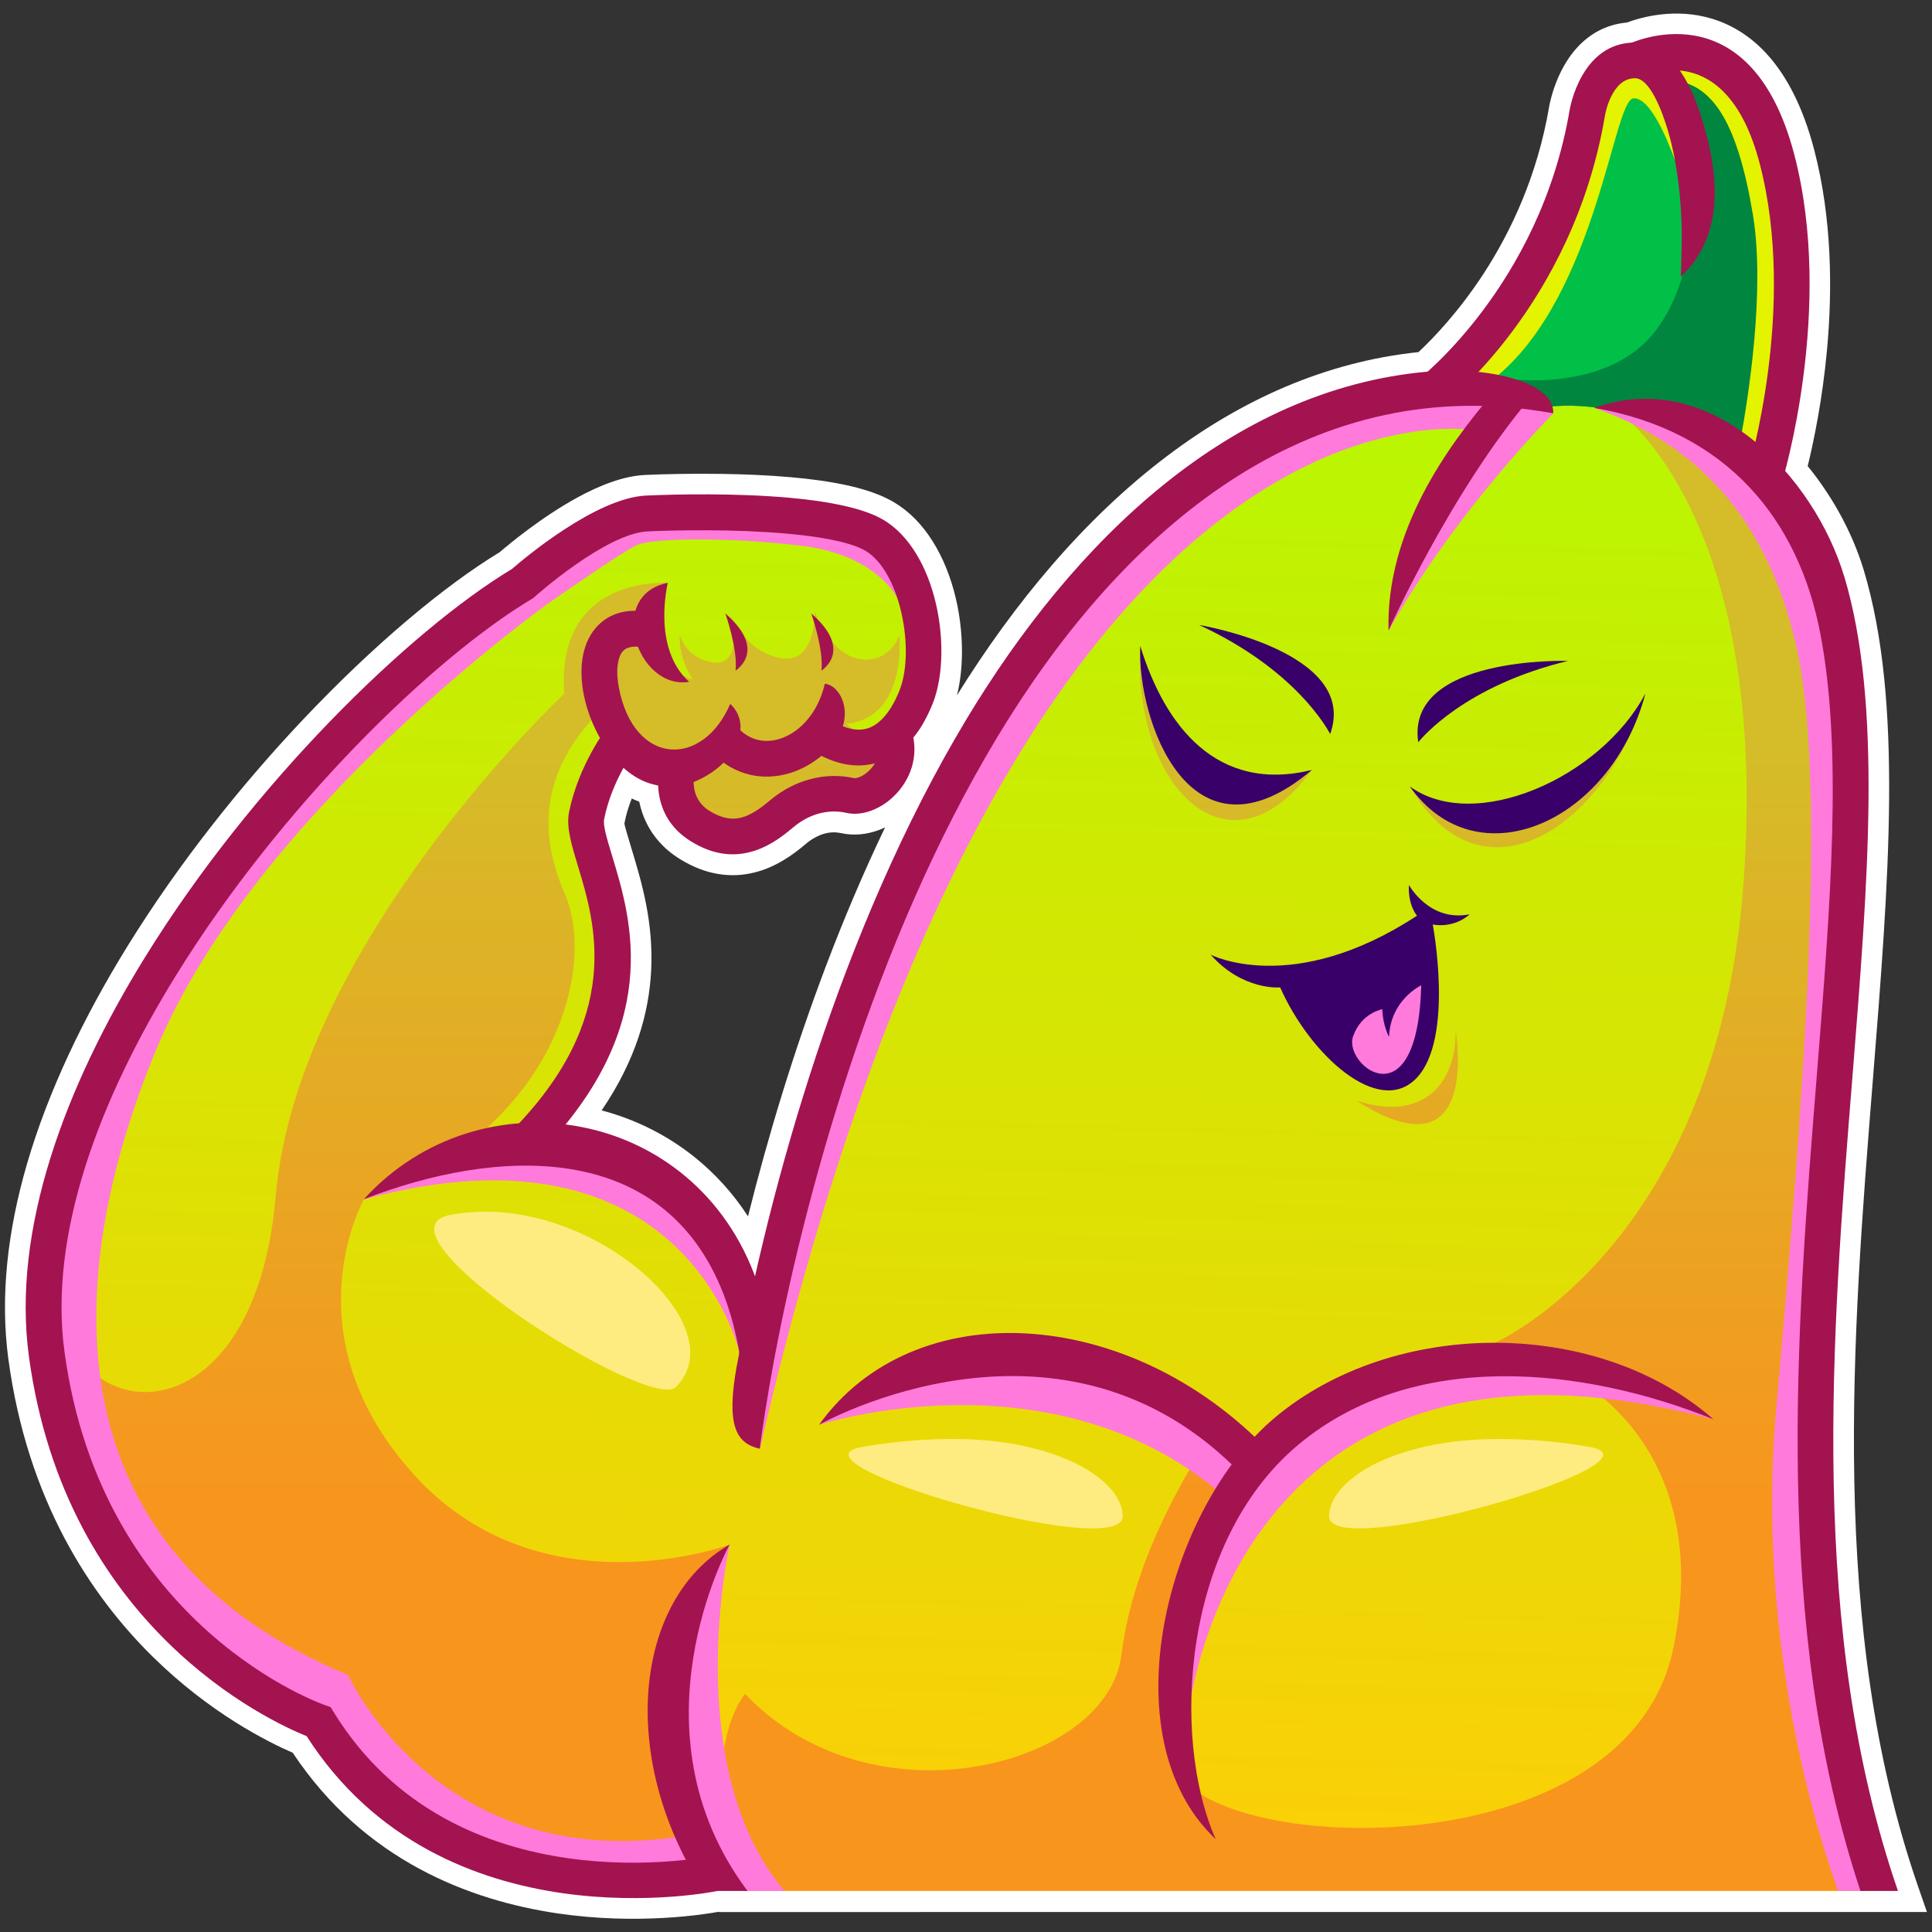 <?xml version="1.0" encoding="UTF-8"?>
<svg id="Layer_2" xmlns="http://www.w3.org/2000/svg" xmlns:xlink="http://www.w3.org/1999/xlink" viewBox="0 0 240 240">
  <rect x="0" y="0" width="240" height="240" fill="#333333" stroke="none"/>
  <defs>
    <style>
      .cls-1 {
        fill: #ff7adb;
      }

      .cls-1, .cls-2, .cls-3, .cls-4, .cls-5, .cls-6, .cls-7, .cls-8, .cls-9, .cls-10 {
        fill-rule: evenodd;
      }

      .cls-2 {
        fill: #380068;
      }

      .cls-3 {
        fill: #00c047;
      }

      .cls-4 {
        fill: #fff;
      }

      .cls-5 {
        fill: #a31350;
      }

      .cls-6 {
        fill: #e4f300;
      }

      .cls-7 {
        fill: url(#GradientFill_76);
      }

      .cls-8 {
        fill: #ffec80;
      }

      .cls-9 {
        fill: url(#linear-gradient);
      }

      .cls-10 {
        fill: #00863f;
      }
    </style>
    <linearGradient id="linear-gradient" x1="118.46" y1="233.21" x2="124.39" y2="8.85" gradientUnits="userSpaceOnUse">
      <stop offset="0" stop-color="#fdce07"/>
      <stop offset="1" stop-color="#af0"/>
    </linearGradient>
    <linearGradient id="GradientFill_76" data-name="GradientFill 76" x1="119.38" y1="187.81" x2="119.38" y2="93.68" gradientUnits="userSpaceOnUse">
      <stop offset="0" stop-color="#f8951d"/>
      <stop offset="1" stop-color="#d5bc29"/>
    </linearGradient>
  </defs>
  <path class="cls-4" d="M89.32,237.48c-1.71.32-10.02,1.67-19.98.22-11-1.61-24.09-6.59-32.98-19.97-3.05-1.32-10.22-4.88-17.35-11.89-7.8-7.67-15.6-19.49-17.97-37.01-1.05-7.77-.09-15.97,2.3-24.2,2.66-9.13,7.09-18.34,12.49-27.08,6.36-10.29,14.08-19.98,21.81-28.16,8.72-9.23,17.51-16.6,24.44-20.8,1.16-1,5.18-4.35,9.65-6.79,2.77-1.51,5.73-2.68,8.42-2.8,2.19-.1,5.69-.19,9.57-.13,2.75.04,5.7.16,8.51.41h0c2.44.21,4.8.53,6.92.99,1.94.42,3.7.98,5.15,1.71,2.02,1.01,3.7,2.57,5.04,4.48,1.4,1.98,2.44,4.35,3.13,6.83.71,2.55,1.05,5.28,1.03,7.86-.02,1.85-.22,3.63-.62,5.22,7.16-11.53,15.89-22.01,26.09-29.71,9.24-6.99,19.68-11.71,31.24-12.92,1.9-1.78,5.01-5.04,8.06-9.7,3.4-5.22,6.72-12.2,8.18-20.84.04-.25.79-4.41,3.51-7.34,1.46-1.57,3.46-2.82,6.14-3.06,1.8-.67,5.99-1.85,10.52-.49,4.83,1.45,9.98,5.7,12.75,16.31,2.22,8.53,2.27,17.43,1.59,24.83-.58,6.3-1.68,11.5-2.4,14.45,1.45,1.78,2.73,3.68,3.82,5.61,1.36,2.42,2.43,4.93,3.16,7.37,4.88,16.3,3.1,38.45,1.12,63.2h0c-2.55,31.81-5.45,68.12,5.53,100.03l1.18,3.41H89.32ZM109.95,102.78c-.25.12-.5.23-.75.32-.75.28-1.53.47-2.32.54-.8.07-1.59.03-2.35-.14-.33-.07-.68-.11-1.03-.1-.36,0-.72.06-1.09.16-.36.1-.74.25-1.14.47-.38.2-.76.46-1.14.78-.89.76-1.84,1.48-2.87,2.09-1.08.64-2.26,1.17-3.57,1.49-1.42.35-2.9.44-4.47.18-1.52-.25-3.09-.83-4.72-1.83-2.07-1.27-3.38-2.87-4.18-4.49-.45-.9-.73-1.8-.91-2.66-.31-.12-.62-.25-.93-.4-.36.91-.69,1.94-.91,3.07-.03.15.39,1.55.93,3.33h0c1.17,3.87,2.69,8.9,2.39,14.96-.26,5.21-1.86,11.07-6.15,17.39,4.14,1.09,8.08,3.03,11.53,5.79,2.52,2.02,4.78,4.48,6.65,7.37,2.45-9.81,5.66-20.48,9.7-31.14,2.19-5.77,4.63-11.55,7.33-17.18Z"/>
  <g>
    <path class="cls-9" d="M144.46,207.81c-.29,6.9,1.21,13.49,5.13,18.35-2.3-6.86-2.84-16.07-.98-24.94,1.77-8.44,5.71-16.6,12.36-22.15,6.58-5.49,14.57-8.02,22.86-8.52,8.82-.54,17.98,1.22,26.15,4.13-6.79-4.87-15.41-7.31-24.07-7.35-9.88-.05-19.81,3.02-27.13,9.13-.44.36-.87.75-1.29,1.14-.41.39-.83.81-1.26,1.26l-.35.37-.37-.35c-1.68-1.59-3.43-3.04-5.25-4.35-7.74-5.55-16.5-8.39-24.68-8.42-8.15-.03-15.72,2.74-21.11,8.41-.3.32-.6.65-.89.99,7.05-3.28,30.83-12.2,49.81,6.04l.32.31-.26.36c-5.14,7-8.59,16.56-8.98,25.58h0ZM104.71,96.95l-7.56,1.97c-.41.28-.82.58-1.22.92-.59.5-1.2.98-1.82,1.36-.64.4-1.29.71-1.97.87-.62.15-1.28.18-2,.04-.7-.14-1.45-.43-2.26-.93-.93-.57-1.49-1.29-1.82-2.02-.32-.72-.42-1.44-.42-2.02v-.35s.45-.18.45-.18c.68-.28,1.3-.62,1.87-.99.59-.39,1.11-.81,1.56-1.26l.31-.31.35.26c.48.35.98.64,1.5.88.53.24,1.07.42,1.63.55.74.17,1.5.24,2.25.21.77-.03,1.54-.16,2.3-.38.68-.2,1.35-.48,2.01-.83.65-.35,1.27-.77,1.87-1.27l.26-.21.3.15c.16.08.32.16.49.23l.49.21c.94.37,1.84.59,2.72.66.89.07,1.75,0,2.57-.22l1.17-.31-.6,1.05c-.09.15-.18.29-.27.42-.09.13-.2.26-.32.39h0c-.25.27-.51.5-.77.69-.28.2-.57.35-.85.46-.17.06-.33.11-.48.14-.18.03-.34.03-.48,0-.41-.09-.82-.16-1.25-.2h0ZM92.23,234.9c-12.45-16.95-5.44-35.93-2.86-41.59-4.46,3.24-7.23,8.56-8.1,14.81-.97,6.93.4,14.99,4.37,22.64l.34.66-.74.08c-4.21.48-12.15.87-20.59-1.37-8.46-2.24-17.43-7.12-23.63-17.18l-.31-.51-.56-.2c-.31-.11-27.98-9.79-32.66-44.29-.94-6.94-.04-14.34,2.18-21.85,2.49-8.42,6.64-16.98,11.69-25.15,6.12-9.92,13.56-19.25,21-27.13,8.43-8.92,16.88-15.98,23.44-19.9l.13-.08.13-.12s3.98-3.55,8.18-5.98c2.15-1.24,4.37-2.2,6.2-2.28,2.1-.09,5.43-.18,9.13-.12,2.64.04,5.45.15,8.11.39,2.12.19,4.13.45,5.85.8,1.55.32,2.89.72,3.88,1.21,1.1.55,2.05,1.5,2.84,2.69.84,1.28,1.51,2.86,1.97,4.55.54,1.93.81,3.97.81,5.86,0,1.9-.26,3.66-.81,5.04-.15.39-.32.77-.51,1.15-.18.37-.37.72-.57,1.03-.42.68-.87,1.26-1.36,1.72-.49.47-1.02.82-1.58,1.04-.54.21-1.13.31-1.76.28-.6-.03-1.24-.17-1.92-.44l-.45-.17.14-.46c.12-.4.19-.8.21-1.18.05-.88-.17-1.66-.51-2.26-.3-.51-.68-.88-1.08-1.05-.27.98-.64,1.87-1.09,2.67-.56.99-1.25,1.82-2.01,2.49-.43.38-.89.7-1.36.97-.47.27-.97.48-1.47.62-.47.14-.95.22-1.43.24-.47.02-.94-.02-1.4-.13-.44-.1-.87-.26-1.29-.49-.4-.22-.79-.5-1.15-.83l-.18-.17.02-.25c.05-.55-.02-1.09-.2-1.58-.1-.26-.24-.51-.41-.74-1.02,2.06-2.4,3.53-3.9,4.38-1.22.69-2.52.98-3.79.85-1.27-.13-2.51-.68-3.58-1.66-1.46-1.33-2.62-3.45-3.2-6.41-.11-.55-.17-1.09-.2-1.61-.02-.51,0-1,.06-1.45.05-.39.14-.75.26-1.07.12-.32.28-.6.49-.84.24-.28.57-.49.99-.62.36-.11.79-.15,1.3-.12l.33.02.12.31c.51,1.31,1.37,2.5,2.47,3.26.67.46,1.43.76,2.25.83-3.07-3.63-2.5-9.08-2.15-11.13-.64.21-1.17.52-1.6.88-.64.55-1.05,1.25-1.27,2.03l-.11.37h-.39c-.97,0-1.82.17-2.55.49-.77.33-1.42.82-1.96,1.44-.42.48-.75,1.03-1.01,1.63-.27.63-.45,1.33-.56,2.06-.09.64-.12,1.31-.09,1.99.03.71.12,1.44.26,2.17.17.88.43,1.78.75,2.66.33.88.73,1.74,1.19,2.56l.15.27-.17.26c-.65,1.02-1.56,2.6-2.37,4.54-.56,1.36-1.08,2.89-1.4,4.52-.17.85-.1,1.79.11,2.84.22,1.09.58,2.29.98,3.62l.02.04c2.12,7,5.61,18.51-7.46,32.42l-.14.15-.2.02c-3.54.27-7.06,1.2-10.34,2.8-2.49,1.22-4.85,2.83-6.98,4.84,7.64-2.69,16.11-4.19,23.68-3,8.37,1.32,15.63,5.92,19.48,15.8.44,1.13.83,2.31,1.16,3.55.33,1.22.62,2.51.85,3.87l.02.09-.32,1.73c-.66,3.65-.69,5.98-.2,7.47.38,1.16,1.11,1.79,2.12,2.13.18-1.29.38-2.66.6-4.08.25-1.58.53-3.22.83-4.92,2.19-12.12,5.9-27.42,11.42-42.99,4.35-12.27,9.82-24.71,16.56-35.91,7.52-12.51,16.88-23.72,28-31.33,9.61-6.58,20.55-10.47,32.75-10.18l1.05.02-.66.81c-2.68,3.27-5.64,7.35-7.89,12.02-1.93,4-3.33,8.43-3.59,13.18,1.31-2.73,3.81-7.69,7.06-13.12,2.46-4.11,5.35-8.49,8.5-12.4l.18-.22,1.34.17c.48.06.97.13,1.46.21l.8.13c-.22-.84-.97-1.59-2.1-2.22-1.63-.9-4-1.52-6.7-1.79l-1.02-.11.7-.75c2.52-2.7,5.76-6.7,8.7-11.98,2.94-5.28,5.58-11.83,6.89-19.63,0,0,.37-2.21,1.56-3.67.64-.79,1.52-1.38,2.7-1.37h.07c.81.04,1.59.65,2.3,1.72.68,1.02,1.33,2.48,1.91,4.25.68,2.07,1.21,4.5,1.56,7.15.34,2.57.49,5.35.44,8.19l-.06,2.54c2.24-2.58,3.08-5.66,3.14-8.78.08-3.56-.85-7.18-1.83-10.18-.33-1-.7-1.94-1.11-2.79-.4-.84-.83-1.59-1.3-2.26l-.63-.9,1.09.1c1.75.16,3.76.85,5.64,2.68,1.84,1.79,3.55,4.69,4.74,9.28,1.76,6.74,2.01,13.78,1.62,19.97-.38,6.18-1.39,11.52-2.15,14.85l-.18.81-.64-.53c-2.86-2.36-6.12-4.11-9.63-4.85-2.53-.53-5.2-.54-7.96.13,7.06,1.57,12.62,4.68,16.85,8.89,5.07,5.05,8.19,11.68,9.62,19.11,1.41,7.32,1.73,15.77,1.48,25.05-.24,9.28-1.05,19.34-1.9,29.9-1.28,16-2.65,33.12-2.34,50.32.31,17.19,2.3,34.48,7.73,50.89l.05.16H92.23ZM101.87,78.05c.31,1.16.64,2.66.71,3.99.5-.78.8-2.11-.71-3.99h0ZM91.2,78.05c.31,1.16.63,2.66.71,3.99.5-.78.79-2.11-.71-3.99Z"/>
    <path class="cls-7" d="M144.46,207.81c-.29,6.9,1.21,13.49,5.13,18.35-.39-1.17-.73-2.4-1.02-3.69.2.15.4.29.62.43,12.55,7.72,53.56,6.37,58.67-18.12,5.11-24.49-11.53-33.08-11.53-33.08l-1.62-.75c5.25.68,10.43,1.99,15.26,3.72-6.54-4.69-14.77-7.13-23.11-7.34l-1.14-.53s27.65-12.1,30.88-57.31c3.23-45.21-15.3-58.13-15.3-58.13l.86-.3c6.11,1.69,11.02,4.59,14.84,8.39,5.07,5.05,8.19,11.68,9.62,19.11,1.41,7.32,1.73,15.77,1.48,25.05-.24,9.28-1.05,19.34-1.9,29.9-1.28,16-2.65,33.12-2.34,50.32.31,17.19,2.3,34.48,7.73,50.89l.05.16H92.42c-6.29-17.03.14-24.46.14-24.46,15.79,16.68,45.08,9.01,46.75-4.86,1.67-13.8,10.78-26.68,10.87-26.81,1.07.85,2.14,1.77,3.19,2.78l.32.31-.26.36c-5.14,7-8.59,16.56-8.98,25.58h0ZM175.13,97.68c9.17,15.77,24.8,4.42,29.27-11.54,0,0-13.12,25.63-29.27,11.54h0ZM141.65,80.26c-1,17.36,11,29.59,21.31,15.39,0,0-15.42,10.39-21.31-15.39h0ZM168.48,136.71c15.59,9.98,12.35-8.67,12.35-8.67.05,7.09-4.55,11.28-12.35,8.67h0ZM84.45,84.23h0c-.82-.06-1.58-.36-2.25-.82-1.1-.76-1.97-1.94-2.47-3.26l-.12-.31-.33-.02c-.42-.03-.79,0-1.11.07h0s0,0,0,0h0s0,0,0,0h0s0,0,0,0h0s0,0,0,0h0s0,0,0,0h0s0,0,0,0h0s0,0,0,0h0s0,0,0,0h0s0,0,0,0h0s0,0,0,0h0s0,0,0,0h0s0,0,0,0h0s0,0,0,0h0s0,0,0,0h0s0,0,0,0h0s0,0,0,0h0s0,0,0,0h0s0,0,0,0h0s0,0,0,0h0s0,0,0,0h0c-.42.13-.75.34-.99.62h0s0,.01,0,.01h0s0,0,0,0h0s0,0,0,0h0s0,0,0,0h0s0,0,0,0h0s0,0,0,0h0s0,0,0,0h0s0,.01,0,.01h0s0,0,0,0h0s0,.01,0,.01h0s0,0,0,0h0s0,0,0,0h0s0,0,0,0h0s0,0,0,0h0s0,0,0,0h0s0,0,0,0h0s0,.01,0,.01h0s0,0,0,0h0s0,0,0,0h0s0,0,0,0h0s0,0,0,0h0s0,0,0,0h0s0,0,0,0h0s0,.01,0,.01h0s0,0,0,0h0s0,0,0,0h0s0,.01,0,.01h0s0,0,0,0h0s0,0,0,0h0s0,0,0,0h0s0,0,0,0h0s0,.01,0,.01h0s0,0,0,0h0s0,.01,0,.01h0s0,0,0,0h0s0,.01,0,.01h0s0,0,0,0h0s0,0,0,0h0s0,0,0,0h0s0,0,0,0h0s0,.01,0,.01h0s0,0,0,0h0s0,0,0,0h0s0,.01,0,.01h0s0,0,0,0c-.09.15-.17.31-.23.49-.12.31-.21.67-.26,1.07-.06.45-.08.94-.06,1.45.02.52.09,1.06.2,1.61.57,2.96,1.74,5.08,3.2,6.41,1.07.98,2.31,1.53,3.58,1.66,1.27.13,2.57-.16,3.79-.85,1.5-.85,2.88-2.33,3.9-4.38.17.24.31.49.41.74.19.49.25,1.02.2,1.58l-.02.25.18.17c.36.34.75.62,1.15.83.42.23.85.39,1.29.49.45.1.92.14,1.4.13.47-.02.95-.1,1.43-.24.5-.15,1-.36,1.47-.62.47-.26.92-.59,1.36-.97.76-.67,1.45-1.5,2.01-2.49.45-.79.83-1.69,1.09-2.67.4.17.79.54,1.08,1.05.35.6.56,1.39.51,2.26-.02.38-.09.77-.21,1.18l-.14.46.45.17c.41.16.8.28,1.19.35l-1-.83c7.63-.83,6.56-10.96,6.56-10.96,0,0-1.16,3.47-4.91,2.91-1.44-.22-2.6-1.14-3.48-2.21.23.91,0,1.6-.31,2.09-.06-1.06-.28-2.22-.52-3.24-.85-1.35-1.28-2.59-1.28-2.59,0,0,.23,6.77-4.37,5.81-1.97-.41-3.41-1.53-4.41-2.69.54,1.21.28,2.11-.1,2.7-.06-1.19-.33-2.52-.61-3.62-.83-1.19-1.18-2.21-1.18-2.21.87,1.74,1.42,6.98-2.04,6.37-3.46-.6-4.07-3.46-4.07-3.46-.13,3.08,1.61,5.57,1.61,5.57-.41-.09-.8-.25-1.17-.47h0ZM109.4,94.09l-.84.22c-.82.21-1.68.29-2.57.22-.87-.07-1.78-.29-2.72-.66l-.49-.21c-.17-.07-.33-.15-.49-.23l-.3-.15-.26.21c-.6.49-1.22.92-1.87,1.27-.65.35-1.33.63-2.01.83-.76.22-1.53.35-2.3.38-.75.03-1.51-.04-2.25-.21-.56-.13-1.1-.31-1.63-.55-.51-.23-1.01-.53-1.5-.88l-.35-.26-.31.31c-.45.45-.97.87-1.56,1.26-.57.37-1.19.7-1.87.99l-.45.18v.35c0,.58.09,1.3.42,2.02.33.72.89,1.44,1.82,2.02.81.5,1.56.8,2.26.93.72.14,1.38.11,2-.04.67-.16,1.33-.47,1.97-.87.62-.38,1.23-.86,1.82-1.36.4-.34.81-.64,1.22-.92l7.56-1.97c.43.04.84.11,1.25.2.14.03.3.03.48,0,.15-.03.31-.07.48-.14.29-.11.58-.26.85-.46.27-.19.53-.42.77-.68h0c.12-.14.23-.27.32-.4.09-.13.19-.27.27-.42l.46-.8-.19-.16h0ZM220.32,44.7l-15.29,5.36c1.05.04,2.07.17,3.08.38,3.51.74,6.77,2.5,9.63,4.85l.64.53.18-.81c.57-2.48,1.27-6.08,1.75-10.32h0ZM89.14,193.81c.47-.66.96-1.31,1.5-1.94,0,0-23.45,8.7-39.2-8.66-15.74-17.36-6.24-34.22-6.24-34.22l3.79-1.89c-.61.2-1.22.4-1.82.61,2.14-2.01,4.5-3.62,6.98-4.84,1.79-.88,3.65-1.55,5.54-2.03,2.17-1.9,5.02-4.81,7.31-8.59,4.31-7.13,5.65-15.47,3.09-21.4-2.56-5.92-3.63-13.55,3.37-21.4l.18-.98c-.26-.76-.48-1.54-.62-2.3-.14-.73-.23-1.47-.26-2.17-.03-.69,0-1.36.09-1.99.1-.73.28-1.42.56-2.06.26-.6.59-1.15,1.01-1.63.54-.62,1.19-1.11,1.96-1.44.74-.32,1.59-.49,2.55-.49h.39s.11-.37.11-.37c.22-.78.64-1.49,1.27-2.03.43-.37.96-.67,1.6-.88l-.05.33c.2-.34.44-.68.71-1.03,0,0-13.95-1.04-12.86,13.76,0,0-33.17,31.08-35.86,62.48-2.69,31.4-26.84,29.23-27.05,11.12-.15,2.78-.06,5.52.3,8.19,4.68,34.51,32.35,44.19,32.66,44.29l.56.2.31.51c6.21,10.06,15.17,14.94,23.63,17.18,8.44,2.23,16.38,1.85,20.59,1.37l.74-.08-.34-.66c-3.97-7.65-5.34-15.71-4.37-22.64.87-6.25,3.64-11.57,8.1-14.81-.07.16-.15.33-.22.5Z"/>
    <path class="cls-1" d="M228.34,234.9c-2.66-7.37-10.22-31.37-7.69-59.94,3.05-34.46,6.49-76.32,2.6-94.18-3.89-17.86-13.91-26.15-25.21-30.11,0,0,.98-.16,2.53-.2-.14.03-.27.06-.41.09,7.06,1.57,12.62,4.68,16.85,8.89,5.07,5.05,8.19,11.68,9.62,19.11,1.41,7.32,1.73,15.77,1.48,25.05-.24,9.28-1.05,19.34-1.9,29.9-1.28,16-2.65,33.12-2.34,50.32.31,17.19,2.3,34.48,7.73,50.89l.05.16h-3.32ZM216.29,54.17c.5.36.99.73,1.46,1.13l.64.53.18-.81c.76-3.33,1.77-8.67,2.15-14.85.38-6.19.13-13.23-1.62-19.97-1.2-4.59-2.9-7.48-4.74-9.28-1.88-1.83-3.89-2.52-5.64-2.68l-1.09-.1.63.9c.24.34.47.71.69,1.1,3.86,1.01,6.89,5.01,8.8,16.5,1.57,9.43-.63,22.97-1.46,27.52h0ZM208.45,19.19l-.39.69s-2.68-7.9-5.15-7.66c-2.47.24-4.51,23.94-16.77,34.37l1.12.78c-1.11-.29-2.35-.51-3.66-.64l-1.02-.11.7-.75c2.52-2.7,5.76-6.7,8.7-11.98,2.94-5.28,5.58-11.83,6.89-19.63,0,0,.37-2.21,1.56-3.67.64-.79,1.52-1.38,2.7-1.37h.07c.81.04,1.59.65,2.3,1.72.68,1.02,1.33,2.48,1.91,4.25.4,1.22.75,2.57,1.04,4.01h0ZM191.98,50.67l.98.69s-12.14,12.1-20.46,26.98c0,0,.23-1.02.69-2.67,1.35-2.78,3.78-7.58,6.91-12.82,2.46-4.11,5.35-8.49,8.5-12.4l.18-.22,1.34.17c.48.06.97.13,1.46.21l.39.06h0ZM182.48,53.35c.69-.91,1.37-1.78,2.04-2.59l.66-.81-1.05-.02c-12.21-.29-23.14,3.6-32.75,10.18-11.12,7.61-20.48,18.83-28,31.33-6.73,11.2-12.21,23.64-16.56,35.91-5.52,15.57-9.24,30.87-11.42,42.99-.31,1.7-.59,3.35-.83,4.92-.2,1.29-.39,2.54-.55,3.72l.38,1.01c29.19-126.25,79.71-127.36,88.08-126.64h0ZM92.02,169.88l-.17-1.88s-6.76-29.8-46.65-19.02c0,0,.84-.57,2.26-1.38,7.56-2.63,15.92-4.08,23.39-2.9,8.37,1.32,15.63,5.92,19.48,15.8.44,1.13.83,2.31,1.16,3.55.33,1.22.62,2.51.85,3.87l.02.09-.32,1.73-.03.15h0ZM111.92,74.02l-.44.29s-2.56-5.39-11.89-6.51c-9.33-1.12-18.59-.96-20.5-.08-1.91.88-11.01,7.26-11.01,7.26,0,0-36.41,25.92-48.65,55.35-12.24,29.44-12.66,62.65,23.79,77.73,0,0,11.06,24.31,40.66,20.17,0,0-.06-.59-.12-1.64.55,1.4,1.18,2.79,1.89,4.17l.34.66-.74.08c-4.21.48-12.15.87-20.59-1.37-8.46-2.24-17.43-7.12-23.63-17.18l-.31-.51-.56-.2c-.31-.11-27.98-9.79-32.66-44.29-.94-6.94-.04-14.34,2.18-21.85,2.49-8.42,6.64-16.98,11.69-25.15,6.12-9.92,13.56-19.25,21-27.13,8.43-8.92,16.88-15.98,23.44-19.9l.13-.08.13-.12s3.98-3.55,8.18-5.98c2.15-1.24,4.37-2.2,6.2-2.28,2.1-.09,5.43-.18,9.13-.12,2.64.04,5.45.15,8.11.39,2.12.19,4.13.45,5.85.8,1.55.32,2.89.72,3.88,1.21,1.1.55,2.05,1.5,2.84,2.69.68,1.03,1.24,2.26,1.68,3.57h0ZM87.37,198.51c-2.67,8.36-4.97,23,4.86,36.39h5.21c-12.99-15.42-6.8-43.03-6.8-43.03-1.32,2.08-2.39,4.33-3.27,6.64Z"/>
    <path class="cls-3" d="M208.75,53.57c-4.93-2.07-10.77-3.64-16.43-3.05-.28-.75-1-1.43-2.03-2-1.63-.9-4-1.52-6.7-1.79l-1.02-.11.7-.75c2.52-2.7,5.76-6.7,8.7-11.98,2.94-5.28,5.58-11.83,6.89-19.63,0,0,.37-2.21,1.56-3.67.64-.79,1.52-1.38,2.7-1.37h.07c.81.04,1.59.65,2.3,1.72.68,1.02,1.33,2.48,1.91,4.25.68,2.07,1.21,4.5,1.56,7.15.34,2.57.49,5.35.44,8.19l-.06,2.54c2.24-2.58,3.08-5.66,3.14-8.78.08-3.56-.85-7.18-1.83-10.18-.33-1-.7-1.94-1.11-2.79-.4-.84-.83-1.59-1.3-2.26l-.63-.9,1.09.1c1.75.16,3.76.85,5.64,2.68,1.84,1.79,3.55,4.69,4.74,9.28,1.76,6.74,2.01,13.78,1.62,19.97-.38,6.18-1.39,11.52-2.15,14.85l-.18.81-.64-.53c-2.86-2.36-6.12-4.11-9.63-4.85-2.53-.53-5.2-.54-7.96.13,3.16.7,6.02,1.72,8.59,3Z"/>
    <path class="cls-10" d="M208.75,53.57c-4.93-2.07-10.77-3.64-16.43-3.05-.28-.75-1-1.43-2.03-2-.46-.26-.99-.49-1.56-.7l-.37-.67s11.67,1.38,17.31-6.07c1.91-2.52,3.04-5.43,3.69-8.18v.15c2.24-2.58,3.07-5.66,3.14-8.78.08-3.56-.85-7.18-1.83-10.18-.33-1-.7-1.94-1.11-2.79-.4-.84-.83-1.59-1.3-2.26l-.63-.9,1.09.1c1.75.16,3.76.85,5.64,2.68,1.84,1.79,3.55,4.69,4.74,9.28,1.76,6.74,2.01,13.78,1.62,19.97-.38,6.18-1.39,11.52-2.15,14.85l-.18.81-.64-.53c-2.86-2.36-6.12-4.11-9.63-4.85-2.53-.53-5.2-.54-7.96.13,3.16.7,6.02,1.72,8.59,3Z"/>
    <path class="cls-6" d="M187.25,47.36c-1.11-.29-2.35-.51-3.66-.64l-1.02-.11.7-.75c2.52-2.7,5.76-6.7,8.7-11.98,2.94-5.28,5.58-11.83,6.89-19.63,0,0,.37-2.21,1.56-3.67.64-.79,1.52-1.38,2.7-1.37h.07c.81.04,1.59.65,2.3,1.72.68,1.02,1.33,2.48,1.91,4.25.4,1.22.75,2.57,1.04,4.01l-.39.69s-2.68-7.9-5.15-7.66c-2.47.24-4.51,23.94-16.77,34.37l1.12.78h0ZM208.95,10.16c3.86,1.01,6.89,5.01,8.8,16.5,1.57,9.43-.63,22.97-1.46,27.52.5.36.99.73,1.46,1.13l.64.53.18-.81c.76-3.33,1.77-8.67,2.15-14.85.38-6.19.13-13.23-1.62-19.97-1.2-4.59-2.9-7.48-4.74-9.28-1.88-1.83-3.89-2.52-5.64-2.68l-1.09-.1.63.9c.24.34.47.71.69,1.1Z"/>
    <path class="cls-1" d="M147.51,213.76c-.13-4.07.22-8.34,1.09-12.54,1.77-8.44,5.71-16.6,12.36-22.15,6.58-5.49,14.57-8.02,22.86-8.52,8.12-.5,16.54.96,24.19,3.46,3.06,1.27,4.85,2.32,4.85,2.32-60.46-16.11-65.35,37.36-65.36,37.44h0ZM104.04,175.29c-.76.53-1.53,1.09-2.29,1.7,0,0,28.52-9.27,49.63,8.3.65-1.07,1.33-2.09,2.04-3.07l.26-.36-.32-.31c-18.57-17.86-41.74-9.69-49.33-6.26Z"/>
    <g>
      <g>
        <path class="cls-5" d="M89.14,234.9c-.1.02-34.16,7.14-51.05-19.23-4.62-1.86-29.93-13.5-34.5-47.18-2.13-15.73,4.44-33.43,14.43-49.59,13.33-21.57,32.83-40.54,45.59-48.23,1.34-1.17,10.38-8.83,16.66-9.11,3.73-.17,11.17-.32,17.75.27,4.41.39,8.53,1.13,11.14,2.43,3.38,1.69,5.67,5.48,6.84,9.7,1.29,4.62,1.26,9.9-.12,13.4-.41,1.02-.87,1.96-1.38,2.8-1.29,2.09-2.92,3.58-4.85,4.35-2,.79-4.2.79-6.56-.14-.7-.28-1.41-.64-2.13-1.08l2.33-3.79c.5.31.98.55,1.44.73,1.26.5,2.37.53,3.3.16,1-.4,1.9-1.27,2.69-2.55.38-.62.72-1.32,1.03-2.1,1.05-2.66,1.02-6.83-.02-10.58-.87-3.12-2.41-5.85-4.55-6.92-2.02-1.01-5.6-1.61-9.54-1.96-6.42-.57-13.59-.43-17.17-.27-5.22.23-14.04,8.11-14.06,8.13l-.16.15-.17.1c-12.29,7.34-31.26,25.79-44.27,46.86-9.5,15.38-15.78,32.08-13.8,46.67,4.66,34.34,32.24,43.85,32.32,43.88l.73.26.41.66c15.11,24.48,46.75,17.86,46.84,17.85l.85,4.36Z"/>
        <path class="cls-5" d="M91.56,90.29c.77.88,1.68,1.42,2.63,1.63.83.19,1.7.15,2.57-.11.92-.27,1.82-.77,2.63-1.48,1.4-1.23,2.53-3.06,3.07-5.38,2.12.11,4.4,4.75-.15,8.72-1.31,1.14-2.78,1.96-4.3,2.4-1.59.46-3.23.54-4.81.18-1.83-.42-3.55-1.41-4.97-3.04l3.34-2.92Z"/>
        <path class="cls-5" d="M82.96,72.4s-2.03,8.11,2.65,12.3c-6.47,1.04-10.34-10.78-2.65-12.3Z"/>
        <path class="cls-5" d="M80.48,80.54c-1.63-.41-2.62-.2-3.11.36-.33.37-.53.94-.63,1.64-.12.86-.06,1.85.14,2.89,1.9,9.79,10.43,9.96,13.83,2.01,2.85,2.6.75,7.51-4.43,9.66-1.63.68-3.51.88-5.62.2-4.06-1.3-7.24-6.35-8.15-11.04-.29-1.49-.36-2.98-.17-4.34.21-1.52.76-2.88,1.69-3.95,1.57-1.8,4.02-2.62,7.51-1.75l-1.06,4.31Z"/>
        <path class="cls-5" d="M86.3,95.99s-.88,3.07,1.86,4.76c1.52.93,2.78,1.1,3.87.83,1.23-.3,2.42-1.15,3.58-2.12,1.57-1.33,3.27-2.19,4.97-2.65,1.9-.52,3.79-.53,5.5-.15.14.03.38-.01.66-.12.49-.18.99-.54,1.43-1.02h0c.43-.47.76-1.05.91-1.7.14-.61.11-1.29-.17-2.03l4.15-1.56c.61,1.61.66,3.16.34,4.56-.33,1.44-1.05,2.7-1.96,3.7h0c-.9,1.01-2.02,1.76-3.15,2.19-1.07.41-2.18.52-3.2.29-1.04-.24-2.19-.22-3.36.09-1.09.3-2.21.87-3.26,1.77-1.59,1.35-3.33,2.54-5.39,3.04-2.19.54-4.58.29-7.24-1.35-5.62-3.45-3.82-9.69-3.82-9.71l4.28,1.16Z"/>
        <path class="cls-5" d="M78.92,93.07s-2.9,3.79-3.87,8.68c-.16.79.35,2.46,1,4.6,2.43,8.01,6.46,21.32-9.4,37.34l-3.15-3.13c14-14.14,10.45-25.86,8.31-32.92-.83-2.75-1.49-4.91-1.12-6.75,1.17-5.87,4.7-10.49,4.71-10.5l3.53,2.69Z"/>
        <path class="cls-5" d="M229.09,71.57c4.74,15.84,2.98,37.77,1.02,62.27-2.57,32.06-5.5,68.65,5.66,101.06h-4.66c-10.9-32.92-7.98-69.4-5.41-101.41,1.69-21.13,3.22-40.26.42-54.82-2.7-14.02-11.47-25.11-28.09-28,14.67-5.24,27.41,8.74,31.05,20.9Z"/>
        <path class="cls-5" d="M185.46,48.83l4.74.49c-9.97,11.72-17.69,28.97-17.71,29.01-.34-12.44,7.39-22.95,12.97-29.5Z"/>
        <path class="cls-5" d="M176.04,47.28s15.25-11.7,18.96-33.69h0s1.38-8.43,8.23-8.3h.13c3.39.15,6.1,3.53,7.79,8.66,2,6.07,3.73,14.71-2.35,20.42.02-.52.1-3.44.1-3.86.1-5.69-.65-11.13-1.98-15.17-1.11-3.36-2.44-5.56-3.74-5.62h-.05c-2.98-.03-3.75,4.59-3.75,4.61-4,23.7-20.11,36.02-20.16,36.06l-3.18-3.1Z"/>
        <path class="cls-5" d="M217.14,58.53c.02-.06,6.14-20.26,1.46-38.2-4.15-15.92-14.44-10.84-14.47-10.82l-1.89-4.01s15.13-7.45,20.66,13.73c5,19.15-1.48,40.5-1.5,40.56l-4.26-1.25Z"/>
        <path class="cls-5" d="M91.54,169.64c3.97-21.99,12.92-54.34,28.47-80.22,13.45-22.37,32.83-41.02,57.19-43.24,8.01-.73,15.92,1.4,15.75,5.16-.96-.17-1.93-.32-2.9-.45-29-3.84-51.26,15.89-66.24,40.8-15.24,25.34-24.01,57.11-27.92,78.72-.62,3.46-1.13,6.67-1.51,9.56-2.95-.68-4.2-2.87-2.85-10.34Z"/>
        <path class="cls-5" d="M212.87,176.32c-16.16-6.53-37.27-8.8-51.58,3.14-14.35,11.98-15.9,36.27-10.27,49.01-13.46-12.7-6.06-41.17,7.41-52.42,14.77-12.33,39.97-12.42,54.43.27Z"/>
        <path class="cls-5" d="M157.53,180.16l-3.2,3.08c-22.39-23.35-52.49-6.29-52.58-6.25,11.8-16.45,38.5-14.84,55.78,3.17Z"/>
        <path class="cls-5" d="M93.99,159.09c1,2.57,1.78,5.43,2.29,8.57l-4.38.71c-.47-2.84-1.16-5.39-2.05-7.68-7.54-19.35-28.46-18.02-44.66-11.71,14.45-15.87,41.2-11.49,48.8,10.11Z"/>
        <path class="cls-5" d="M90.11,76.21s1.57,4.5,1.26,7.09c0,0,4.06-2.47-1.26-7.09Z"/>
        <path class="cls-5" d="M100.78,76.21s1.57,4.5,1.26,7.09c0,0,4.06-2.47-1.26-7.09Z"/>
      </g>
      <path class="cls-5" d="M90.64,191.87c-.04.07-12.75,23.05,2.22,43.03h-5.4c-10.74-16.46-8.7-36.21,3.18-43.03Z"/>
    </g>
    <path class="cls-8" d="M56.62,150.81c16.45-2.69,35,13.84,27.34,21.49-3.3,3.3-40.1-20.14-27.34-21.49h0ZM197.63,179.78s-10.51-2.1-19.62-.28c-9.11,1.82-12.97,5.96-12.9,8.9.13,5.63,42.49-6.67,32.52-8.62h0ZM106.94,179.78s10.51-2.1,19.62-.28c9.11,1.82,12.97,5.96,12.9,8.9-.13,5.63-42.49-6.67-32.52-8.62Z"/>
    <g>
      <path class="cls-2" d="M175.13,97.69c8.03,5.85,23.69-1.03,29.27-11.54-4.27,16.07-20.96,23.34-29.27,11.54Z"/>
      <path class="cls-2" d="M162.96,95.65c-11.83,2.89-18.26-5.5-21.31-15.39-.42,9.09,6.16,28.2,21.31,15.39Z"/>
      <path class="cls-2" d="M176.18,92.2c.47-.56,5.8-7.01,18.61-10.1,0,0-20.19-.65-18.61,10.1Z"/>
      <path class="cls-2" d="M165.24,91.18c-.35-.64-4.31-8.01-16.27-13.54,0,0,19.93,3.31,16.27,13.54Z"/>
    </g>
    <path class="cls-1" d="M167.93,128.75c1.01-3.04,3.75-3.52,3.76-3.52l.18-.04v.19c.02,1.22.34,2.24.57,2.83.48-4.28,4.03-5.93,4.04-5.94l.23-.11v.25c-.17,6.2-1.47,9.26-3.02,10.48-.74.58-1.53.75-2.29.64-.75-.11-1.47-.49-2.06-1.02-1.13-1.01-1.81-2.57-1.42-3.75Z"/>
    <path class="cls-2" d="M150.36,118.58s10.17,5.32,25.67-4.83c0,0-1.15-1.27-1.01-3.82,0,0,2.52,4.64,7.54,3.65,0,0-1.71,1.74-4.58,1.27,0,0,2.7,14.16-2.02,19.08-4.72,4.92-13.26-2.95-16.93-11.27,0,0-4.66.44-8.66-4.09h0ZM176.55,122.4s-3.82,1.78-4,6.41c0,0-.8-1.48-.83-3.44,0,0-2.66.46-3.65,3.42-1.19,3.57,8.03,10.84,8.48-6.39Z"/>
  </g>
</svg>